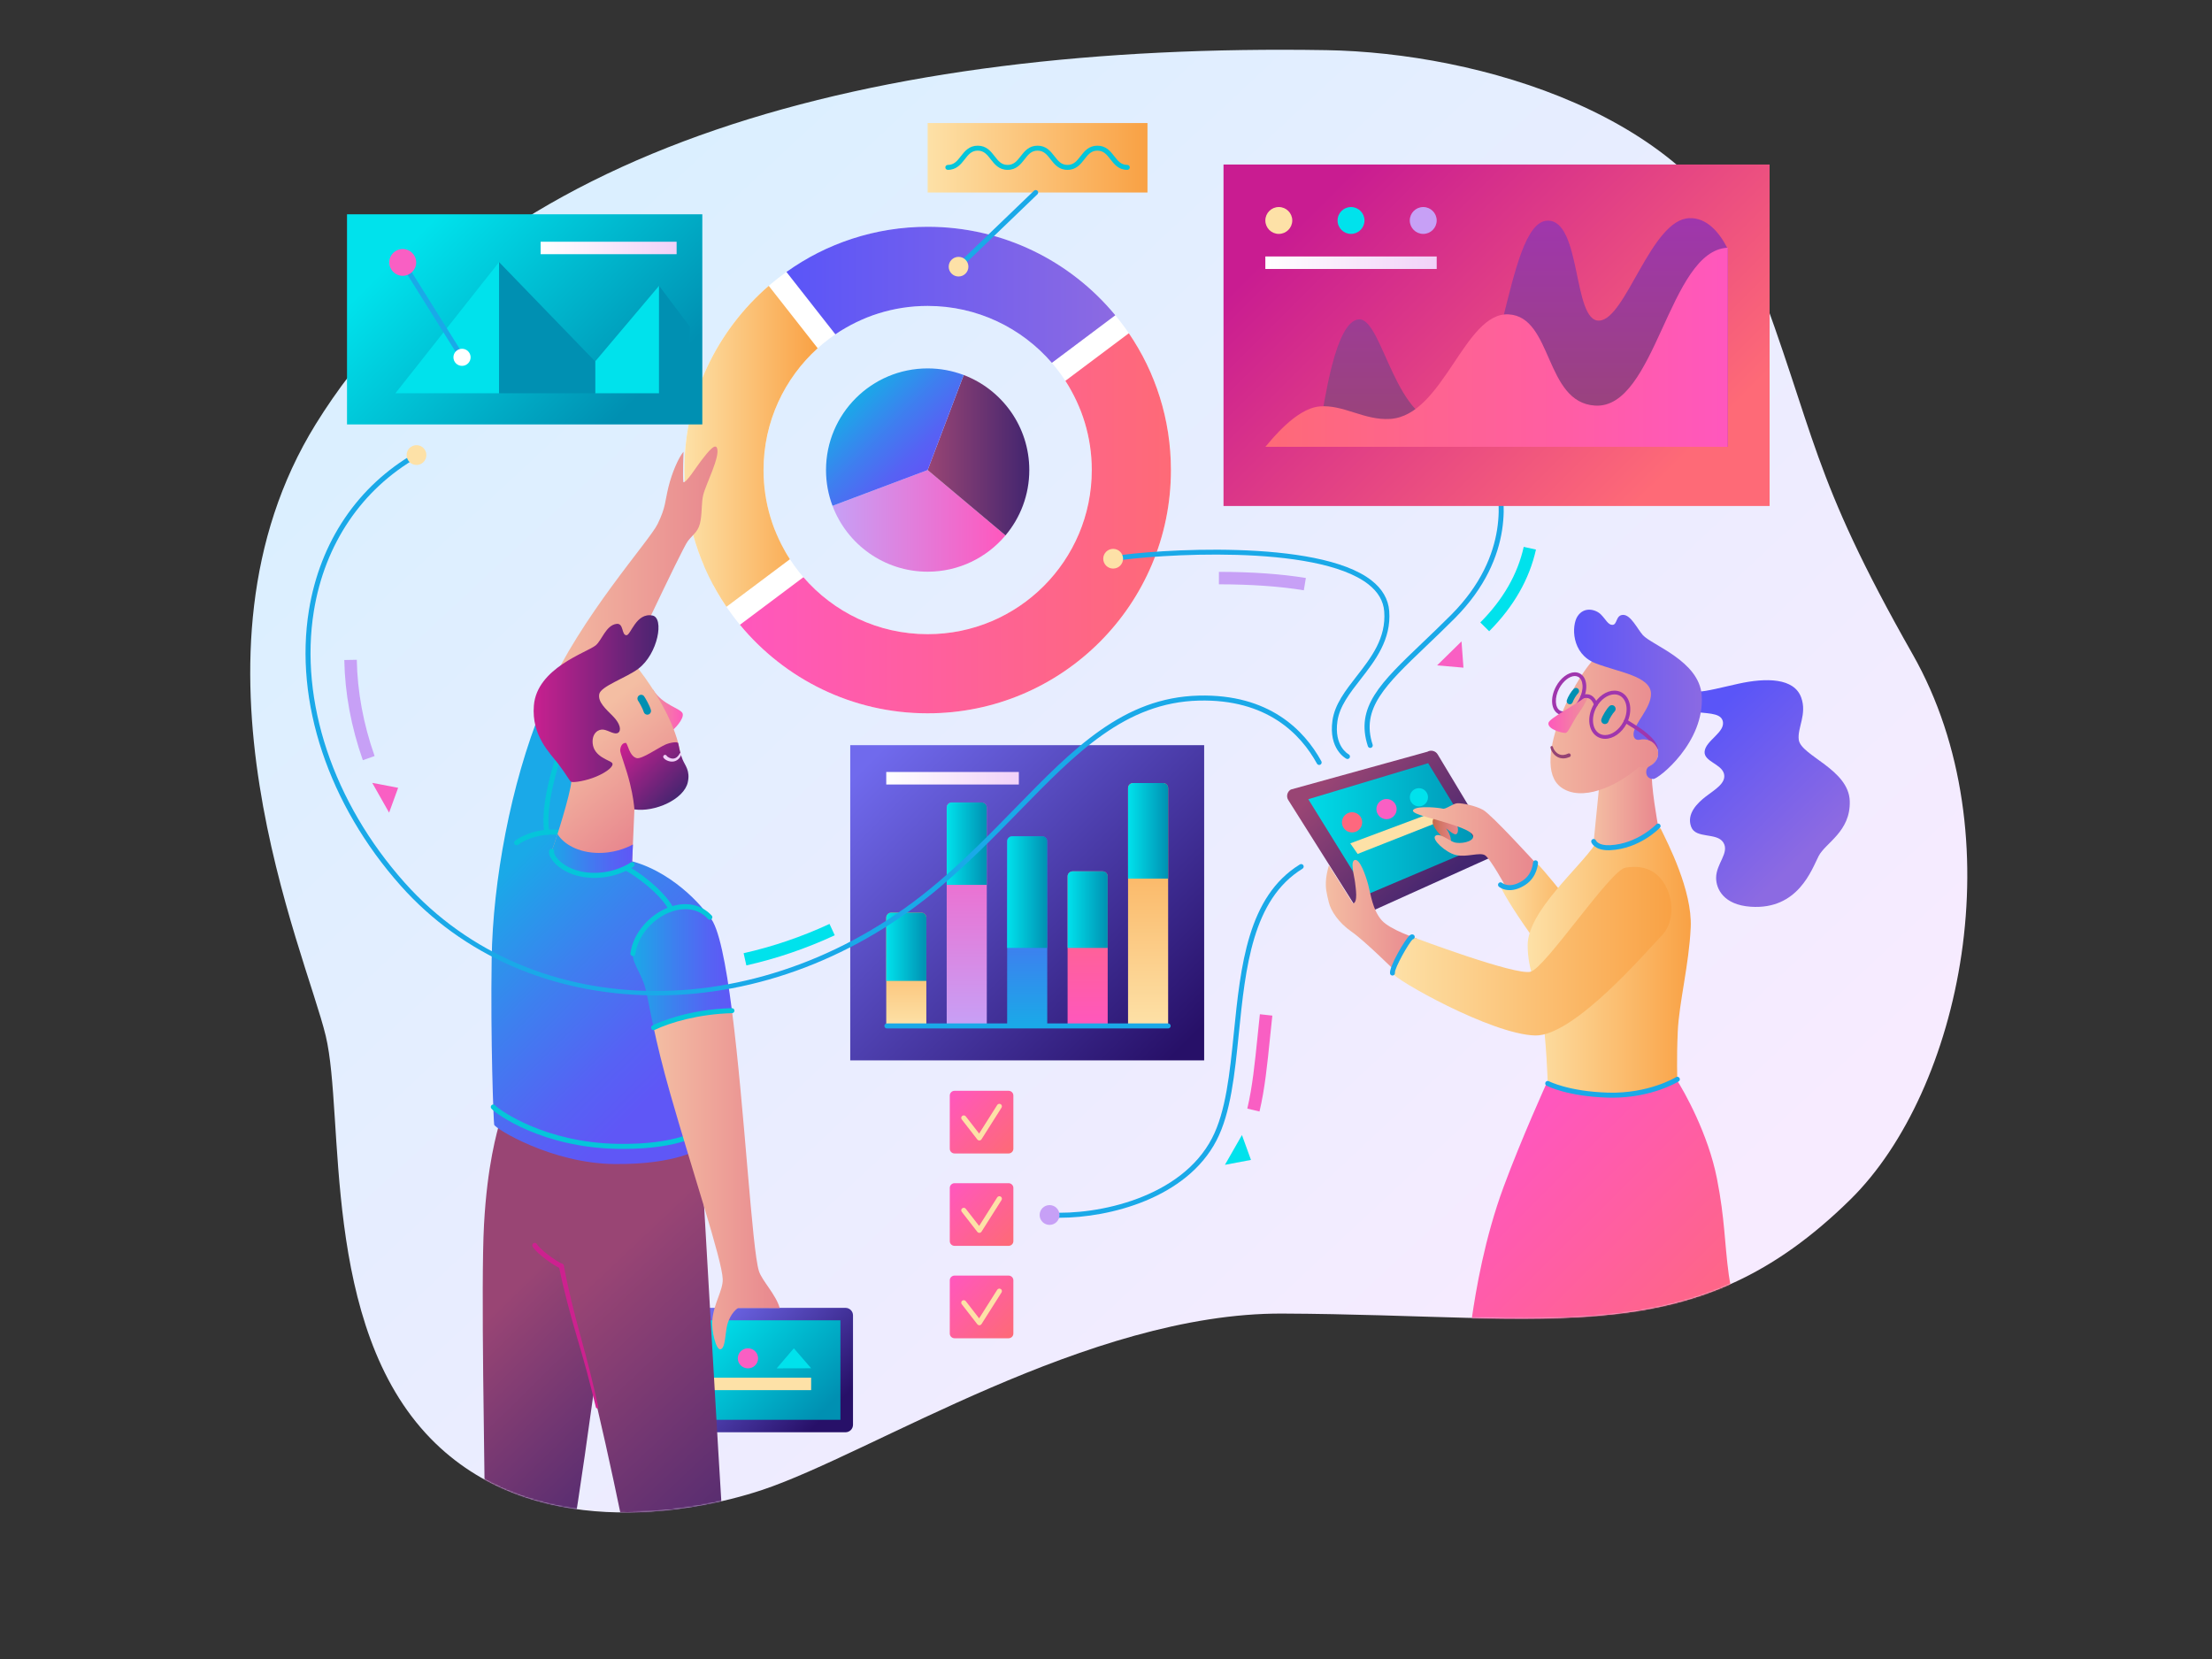 <?xml version="1.0" encoding="UTF-8"?>
<svg width="1600px" height="1200px" viewBox="0 0 1600 1200" version="1.1" xmlns="http://www.w3.org/2000/svg" xmlns:xlink="http://www.w3.org/1999/xlink">
    <rect x="0" y="0" width="1600" height="1200" fill="#333333" stroke="none"/>
    <title>engineering-teams</title>
    <defs>
        <linearGradient x1="13.686%" y1="22.77%" x2="81.596%" y2="80.637%" id="linearGradient-1">
            <stop stop-color="#DBEFFF" offset="0%"></stop>
            <stop stop-color="#F7EBFF" offset="100%"></stop>
        </linearGradient>
        <path d="M973.255,146.27 C1083.611,148.08 1240.099,193.321 1282.613,305.519 C1328.315,426.124 1322.911,451.919 1397.491,583.298 C1471.969,714.494 1432.168,899.077 1352.568,977.494 C1239.817,1088.568 1141.795,1061 941.595,1060.139 C801.389,1059.536 644.722,1161.238 565.301,1187.718 C511.932,1205.513 397.958,1224.816 325.593,1150.621 C245.683,1068.689 263.481,917.177 249.611,859.269 C235.082,798.608 138.868,584.12 242.374,416.812 C367.203,215.037 645.77,140.899 973.255,146.27 Z" id="path-2"></path>
        <linearGradient x1="2.215%" y1="3.593%" x2="97.786%" y2="96.41%" id="linearGradient-4">
            <stop stop-color="#FF57BD" offset="0%"></stop>
            <stop stop-color="#FE6A77" offset="100%"></stop>
        </linearGradient>
        <linearGradient x1="2.211%" y1="3.591%" x2="97.788%" y2="96.413%" id="linearGradient-5">
            <stop stop-color="#FF57BD" offset="0%"></stop>
            <stop stop-color="#FE6A77" offset="100%"></stop>
        </linearGradient>
        <linearGradient x1="2.215%" y1="3.592%" x2="97.786%" y2="96.408%" id="linearGradient-6">
            <stop stop-color="#FF57BD" offset="0%"></stop>
            <stop stop-color="#FE6A77" offset="100%"></stop>
        </linearGradient>
        <linearGradient x1="2.722%" y1="7.918%" x2="97.279%" y2="92.083%" id="linearGradient-7">
            <stop stop-color="#706AED" offset="0%"></stop>
            <stop stop-color="#271068" offset="100%"></stop>
        </linearGradient>
        <linearGradient x1="0%" y1="50.01%" x2="100.001%" y2="50.01%" id="linearGradient-8">
            <stop stop-color="#FFFFFF" offset="0%"></stop>
            <stop stop-color="#F1D1F8" offset="100%"></stop>
        </linearGradient>
        <linearGradient x1="49.997%" y1="100%" x2="49.997%" y2="0.001%" id="linearGradient-9">
            <stop stop-color="#FDE1A7" offset="0%"></stop>
            <stop stop-color="#F9A144" offset="100%"></stop>
        </linearGradient>
        <linearGradient x1="-0.003%" y1="50%" x2="99.997%" y2="50%" id="linearGradient-10">
            <stop stop-color="#00E2EC" offset="0%"></stop>
            <stop stop-color="#0090B2" offset="100%"></stop>
        </linearGradient>
        <linearGradient x1="50%" y1="100%" x2="50%" y2="0.001%" id="linearGradient-11">
            <stop stop-color="#1AA9E8" offset="0%"></stop>
            <stop stop-color="#3D80EF" offset="42.23%"></stop>
            <stop stop-color="#5662F4" offset="79.09%"></stop>
            <stop stop-color="#5F57F6" offset="100%"></stop>
        </linearGradient>
        <linearGradient x1="0%" y1="50.001%" x2="100%" y2="50.001%" id="linearGradient-12">
            <stop stop-color="#00E2EC" offset="0%"></stop>
            <stop stop-color="#0090B2" offset="100%"></stop>
        </linearGradient>
        <linearGradient x1="50%" y1="100%" x2="50%" y2="0.001%" id="linearGradient-13">
            <stop stop-color="#FF57BD" offset="0%"></stop>
            <stop stop-color="#FE6A77" offset="100%"></stop>
        </linearGradient>
        <linearGradient x1="0%" y1="50.002%" x2="100%" y2="50.002%" id="linearGradient-14">
            <stop stop-color="#00E2EC" offset="0%"></stop>
            <stop stop-color="#0090B2" offset="100%"></stop>
        </linearGradient>
        <linearGradient x1="50%" y1="100%" x2="50%" y2="0.001%" id="linearGradient-15">
            <stop stop-color="#C7A0F6" offset="0%"></stop>
            <stop stop-color="#FF57BD" offset="100%"></stop>
        </linearGradient>
        <linearGradient x1="0%" y1="50%" x2="100%" y2="50%" id="linearGradient-16">
            <stop stop-color="#00E2EC" offset="0%"></stop>
            <stop stop-color="#0090B2" offset="100%"></stop>
        </linearGradient>
        <linearGradient x1="50%" y1="100%" x2="50%" y2="0.001%" id="linearGradient-17">
            <stop stop-color="#FDE1A7" offset="0%"></stop>
            <stop stop-color="#F9A144" offset="100%"></stop>
        </linearGradient>
        <linearGradient x1="0%" y1="50%" x2="100%" y2="50%" id="linearGradient-18">
            <stop stop-color="#00E2EC" offset="0%"></stop>
            <stop stop-color="#0090B2" offset="100%"></stop>
        </linearGradient>
        <linearGradient x1="0.003%" y1="50%" x2="100.002%" y2="50%" id="linearGradient-19">
            <stop stop-color="#FDE1A7" offset="0%"></stop>
            <stop stop-color="#F9A144" offset="100%"></stop>
        </linearGradient>
        <linearGradient x1="-0.001%" y1="50%" x2="100%" y2="50%" id="linearGradient-20">
            <stop stop-color="#5A55F8" offset="0%"></stop>
            <stop stop-color="#8C6AE2" offset="100%"></stop>
        </linearGradient>
        <linearGradient x1="0.001%" y1="50%" x2="100.001%" y2="50%" id="linearGradient-21">
            <stop stop-color="#FF57BD" offset="0%"></stop>
            <stop stop-color="#FE6A77" offset="100%"></stop>
        </linearGradient>
        <linearGradient x1="0%" y1="49.999%" x2="100%" y2="49.999%" id="linearGradient-22">
            <stop stop-color="#C7A0F6" offset="0%"></stop>
            <stop stop-color="#FF57BD" offset="100%"></stop>
        </linearGradient>
        <linearGradient x1="0.001%" y1="50%" x2="100%" y2="50%" id="linearGradient-23">
            <stop stop-color="#994574" offset="0%"></stop>
            <stop stop-color="#43256F" offset="100%"></stop>
        </linearGradient>
        <linearGradient x1="21.653%" y1="21.751%" x2="73.85%" y2="73.842%" id="linearGradient-24">
            <stop stop-color="#1AA9E8" offset="0%"></stop>
            <stop stop-color="#3D80EF" offset="42.23%"></stop>
            <stop stop-color="#5662F4" offset="79.09%"></stop>
            <stop stop-color="#5F57F6" offset="100%"></stop>
        </linearGradient>
        <linearGradient x1="-0%" y1="50%" x2="100%" y2="50%" id="linearGradient-25">
            <stop stop-color="#FDE1A7" offset="0%"></stop>
            <stop stop-color="#F9A144" offset="100%"></stop>
        </linearGradient>
        <linearGradient x1="0%" y1="50.001%" x2="100.001%" y2="50.001%" id="linearGradient-26">
            <stop stop-color="#00E2EC" offset="0%"></stop>
            <stop stop-color="#0090B2" offset="100%"></stop>
        </linearGradient>
        <linearGradient x1="17.165%" y1="21.58%" x2="81.926%" y2="72.475%" id="linearGradient-27">
            <stop stop-color="#994574" offset="0%"></stop>
            <stop stop-color="#43256F" offset="100%"></stop>
        </linearGradient>
        <linearGradient x1="0.001%" y1="50%" x2="100.002%" y2="50%" id="linearGradient-28">
            <stop stop-color="#F4BEA3" offset="0%"></stop>
            <stop stop-color="#E8878E" offset="100%"></stop>
        </linearGradient>
        <linearGradient x1="0%" y1="50%" x2="100.001%" y2="50%" id="linearGradient-29">
            <stop stop-color="#F4BEA3" offset="0%"></stop>
            <stop stop-color="#E8878E" offset="100%"></stop>
        </linearGradient>
        <linearGradient x1="16.766%" y1="20.95%" x2="85.172%" y2="97.069%" id="linearGradient-30">
            <stop stop-color="#FF57BD" offset="0%"></stop>
            <stop stop-color="#FE6A77" offset="100%"></stop>
        </linearGradient>
        <linearGradient x1="0.001%" y1="50.002%" x2="100.004%" y2="50.002%" id="linearGradient-31">
            <stop stop-color="#C16846" offset="0%"></stop>
            <stop stop-color="#D27565" offset="26.53%"></stop>
            <stop stop-color="#DE7F7B" offset="53.08%"></stop>
            <stop stop-color="#E58589" offset="78.14%"></stop>
            <stop stop-color="#E8878E" offset="100%"></stop>
        </linearGradient>
        <linearGradient x1="-0%" y1="50.002%" x2="99.999%" y2="50.002%" id="linearGradient-32">
            <stop stop-color="#FDE1A7" offset="0%"></stop>
            <stop stop-color="#F9A144" offset="100%"></stop>
        </linearGradient>
        <linearGradient x1="0%" y1="50.001%" x2="100%" y2="50.001%" id="linearGradient-33">
            <stop stop-color="#F4BEA3" offset="0%"></stop>
            <stop stop-color="#E8878E" offset="100%"></stop>
        </linearGradient>
        <linearGradient x1="0%" y1="50%" x2="100.001%" y2="50%" id="linearGradient-34">
            <stop stop-color="#FDE1A7" offset="0%"></stop>
            <stop stop-color="#F9A144" offset="100%"></stop>
        </linearGradient>
        <linearGradient x1="21.549%" y1="13.856%" x2="68.451%" y2="79.398%" id="linearGradient-35">
            <stop stop-color="#5A55F8" offset="0%"></stop>
            <stop stop-color="#8C6AE2" offset="100%"></stop>
        </linearGradient>
        <linearGradient x1="0%" y1="49.998%" x2="100%" y2="49.998%" id="linearGradient-36">
            <stop stop-color="#F4BEA3" offset="0%"></stop>
            <stop stop-color="#E8878E" offset="100%"></stop>
        </linearGradient>
        <linearGradient x1="0%" y1="50.003%" x2="100%" y2="50.003%" id="linearGradient-37">
            <stop stop-color="#F4BEA3" offset="0%"></stop>
            <stop stop-color="#E8878E" offset="100%"></stop>
        </linearGradient>
        <linearGradient x1="-0.002%" y1="50.002%" x2="99.998%" y2="50.002%" id="linearGradient-38">
            <stop stop-color="#FF57BD" offset="0%"></stop>
            <stop stop-color="#EC9895" offset="100%"></stop>
        </linearGradient>
        <linearGradient x1="0.001%" y1="50.001%" x2="100.001%" y2="50.001%" id="linearGradient-39">
            <stop stop-color="#5A55F8" offset="0%"></stop>
            <stop stop-color="#8C6AE2" offset="100%"></stop>
        </linearGradient>
        <linearGradient x1="0.004%" y1="50%" x2="100.002%" y2="50%" id="linearGradient-40">
            <stop stop-color="#F4BEA3" offset="0%"></stop>
            <stop stop-color="#E8878E" offset="100%"></stop>
        </linearGradient>
        <linearGradient x1="-0%" y1="50.001%" x2="100%" y2="50.001%" id="linearGradient-41">
            <stop stop-color="#FDE1A7" offset="0%"></stop>
            <stop stop-color="#F9A144" offset="100%"></stop>
        </linearGradient>
        <linearGradient x1="8.97%" y1="22.345%" x2="91.029%" y2="77.657%" id="linearGradient-42">
            <stop stop-color="#00E2EC" offset="0%"></stop>
            <stop stop-color="#0090B2" offset="100%"></stop>
        </linearGradient>
        <linearGradient x1="8.971%" y1="22.343%" x2="91.03%" y2="77.657%" id="linearGradient-43">
            <stop stop-color="#706AED" offset="0%"></stop>
            <stop stop-color="#271068" offset="100%"></stop>
        </linearGradient>
        <linearGradient x1="43.66%" y1="22.238%" x2="55.001%" y2="74.355%" id="linearGradient-44">
            <stop stop-color="#994574" offset="0%"></stop>
            <stop stop-color="#43256F" offset="100%"></stop>
        </linearGradient>
        <linearGradient x1="42.428%" y1="17.303%" x2="58.902%" y2="78.763%" id="linearGradient-45">
            <stop stop-color="#994574" offset="0%"></stop>
            <stop stop-color="#43256F" offset="100%"></stop>
        </linearGradient>
        <linearGradient x1="-0%" y1="50%" x2="100%" y2="50%" id="linearGradient-46">
            <stop stop-color="#F4BEA3" offset="0%"></stop>
            <stop stop-color="#E8878E" offset="100%"></stop>
        </linearGradient>
        <linearGradient x1="32.442%" y1="23.65%" x2="63.897%" y2="89.297%" id="linearGradient-47">
            <stop stop-color="#1AA9E8" offset="0%"></stop>
            <stop stop-color="#3D80EF" offset="42.23%"></stop>
            <stop stop-color="#5662F4" offset="79.09%"></stop>
            <stop stop-color="#5F57F6" offset="100%"></stop>
        </linearGradient>
        <linearGradient x1="0.003%" y1="50%" x2="100.004%" y2="50%" id="linearGradient-48">
            <stop stop-color="#EC9895" offset="0%"></stop>
            <stop stop-color="#FF57BD" offset="100%"></stop>
        </linearGradient>
        <linearGradient x1="31.43%" y1="26.078%" x2="62.881%" y2="80.273%" id="linearGradient-49">
            <stop stop-color="#F4BEA3" offset="0%"></stop>
            <stop stop-color="#E8878E" offset="100%"></stop>
        </linearGradient>
        <linearGradient x1="-0.001%" y1="50.001%" x2="99.999%" y2="50.001%" id="linearGradient-50">
            <stop stop-color="#CB2090" offset="0%"></stop>
            <stop stop-color="#43256F" offset="100%"></stop>
        </linearGradient>
        <linearGradient x1="5.049%" y1="2.178%" x2="83.661%" y2="81.217%" id="linearGradient-51">
            <stop stop-color="#CB2090" offset="0%"></stop>
            <stop stop-color="#43256F" offset="100%"></stop>
        </linearGradient>
        <linearGradient x1="-0.002%" y1="50.001%" x2="100%" y2="50.001%" id="linearGradient-52">
            <stop stop-color="#1AA9E8" offset="0%"></stop>
            <stop stop-color="#3D80EF" offset="42.23%"></stop>
            <stop stop-color="#5662F4" offset="79.09%"></stop>
            <stop stop-color="#5F57F6" offset="100%"></stop>
        </linearGradient>
        <linearGradient x1="-0%" y1="50.001%" x2="99.998%" y2="50.001%" id="linearGradient-53">
            <stop stop-color="#F4BEA3" offset="0%"></stop>
            <stop stop-color="#E8878E" offset="100%"></stop>
        </linearGradient>
        <linearGradient x1="-0%" y1="50%" x2="100.002%" y2="50%" id="linearGradient-54">
            <stop stop-color="#1AA9E8" offset="0%"></stop>
            <stop stop-color="#3D80EF" offset="42.23%"></stop>
            <stop stop-color="#5662F4" offset="79.09%"></stop>
            <stop stop-color="#5F57F6" offset="100%"></stop>
        </linearGradient>
        <linearGradient x1="9.338%" y1="24.621%" x2="90.662%" y2="75.379%" id="linearGradient-55">
            <stop stop-color="#C91C91" offset="0%"></stop>
            <stop stop-color="#FE6A77" offset="100%"></stop>
        </linearGradient>
        <linearGradient x1="0.001%" y1="50.01%" x2="100%" y2="50.01%" id="linearGradient-56">
            <stop stop-color="#FFFFFF" offset="0%"></stop>
            <stop stop-color="#F1D1F8" offset="100%"></stop>
        </linearGradient>
        <linearGradient x1="50%" y1="100.001%" x2="50%" y2="0.001%" id="linearGradient-57">
            <stop stop-color="#994574" offset="0%"></stop>
            <stop stop-color="#9F36AD" offset="100%"></stop>
        </linearGradient>
        <linearGradient x1="0%" y1="50.001%" x2="100%" y2="50.001%" id="linearGradient-58">
            <stop stop-color="#FE6A77" offset="0%"></stop>
            <stop stop-color="#FF57BD" offset="100%"></stop>
        </linearGradient>
        <linearGradient x1="10.142%" y1="26.542%" x2="89.859%" y2="73.458%" id="linearGradient-59">
            <stop stop-color="#00E2EC" offset="0%"></stop>
            <stop stop-color="#0090B2" offset="100%"></stop>
        </linearGradient>
        <linearGradient x1="0.001%" y1="50%" x2="100.001%" y2="50%" id="linearGradient-60">
            <stop stop-color="#FFFFFF" offset="0%"></stop>
            <stop stop-color="#F1D1F8" offset="100%"></stop>
        </linearGradient>
    </defs>
    <g id="engineering-teams" stroke="none" stroke-width="1" fill="none" fill-rule="evenodd">
        <g id="Data" transform="translate(-14, -110)">
            <mask id="mask-3" fill="white">
                <use xlink:href="#path-2"></use>
            </mask>
            <use id="Path" fill="url(#linearGradient-1)" fill-rule="nonzero" xlink:href="#path-2"></use>
            <g id="graph_x5F_5" mask="url(#mask-3)">
                <g transform="translate(701, 899)" id="Group">
                    <g>
                        <path d="M0,3.422 C0,1.532 1.555,0 3.472,0 L42.528,0 C44.445,0 46,1.532 46,3.422 L46,41.911 C46,43.8 44.445,45.332 42.528,45.332 L3.472,45.332 C1.555,45.332 0,43.8 0,41.911 L0,3.422 Z" id="Path" fill="url(#linearGradient-4)" fill-rule="nonzero"></path>
                        <path d="M21.389,35.925 C20.817,35.925 20.278,35.662 19.928,35.213 L8.659,20.707 C8.04,19.913 8.195,18.776 9.001,18.167 C9.805,17.559 10.962,17.706 11.58,18.506 L21.235,30.932 L34.316,10.263 C34.856,9.412 35.991,9.157 36.852,9.684 C37.715,10.214 37.976,11.333 37.439,12.183 L22.949,35.075 C22.629,35.579 22.079,35.898 21.476,35.927 C21.448,35.925 21.419,35.925 21.389,35.925 Z" id="Path" fill="#FDE1A7" fill-rule="nonzero"></path>
                    </g>
                    <g transform="translate(0, 66.833)">
                        <path d="M0,3.422 C0,1.532 1.555,0 3.472,0 L42.528,0 C44.445,0 46,1.532 46,3.422 L46,41.911 C46,43.8 44.445,45.332 42.528,45.332 L3.472,45.332 C1.555,45.332 0,43.8 0,41.911 L0,3.422 Z" id="Path" fill="url(#linearGradient-5)" fill-rule="nonzero"></path>
                        <path d="M21.389,35.925 C20.817,35.925 20.278,35.662 19.928,35.213 L8.659,20.707 C8.04,19.913 8.195,18.776 9.001,18.167 C9.805,17.559 10.962,17.706 11.58,18.506 L21.235,30.932 L34.316,10.263 C34.856,9.414 35.991,9.155 36.852,9.684 C37.715,10.214 37.976,11.333 37.439,12.183 L22.949,35.075 C22.629,35.579 22.079,35.898 21.476,35.927 C21.448,35.925 21.419,35.925 21.389,35.925 Z" id="Path" fill="#FDE1A7" fill-rule="nonzero"></path>
                    </g>
                    <g transform="translate(0, 133.668)">
                        <path d="M0,3.422 C0,1.532 1.555,0 3.472,0 L42.528,0 C44.445,0 46,1.532 46,3.422 L46,41.911 C46,43.8 44.445,45.332 42.528,45.332 L3.472,45.332 C1.555,45.332 0,43.8 0,41.911 L0,3.422 Z" id="Path" fill="url(#linearGradient-6)" fill-rule="nonzero"></path>
                        <path d="M21.389,35.923 C20.817,35.923 20.278,35.66 19.928,35.211 L8.659,20.705 C8.04,19.911 8.195,18.774 9.001,18.165 C9.805,17.557 10.962,17.704 11.58,18.504 L21.235,30.93 L34.316,10.261 C34.856,9.411 35.991,9.153 36.852,9.683 C37.715,10.212 37.976,11.331 37.439,12.181 L22.949,35.073 C22.629,35.577 22.079,35.896 21.476,35.925 C21.448,35.923 21.419,35.923 21.389,35.923 Z" id="Path" fill="#FDE1A7" fill-rule="nonzero"></path>
                    </g>
                </g>
            </g>
            <g id="graph_x5F_4" mask="url(#mask-3)">
                <g transform="translate(629, 649)">
                    <rect id="Rectangle" fill="url(#linearGradient-7)" fill-rule="nonzero" x="0" y="0" width="256" height="228"></rect>
                    <rect id="Rectangle" fill="url(#linearGradient-8)" fill-rule="nonzero" x="26.053" y="19.396" width="95.906" height="9.057"></rect>
                    <g id="Group" stroke-width="1" fill="none" fill-rule="evenodd" transform="translate(24.694, 27.396)">
                        <g transform="translate(176.255, 0)" fill-rule="nonzero" id="Path">
                            <path d="M28.998,3.623 C28.998,1.623 27.376,0 25.373,0 L3.625,0 C1.624,0 0,1.623 0,3.623 L0,175.698 L28.998,175.698 L28.998,3.623 Z" fill="url(#linearGradient-9)"></path>
                            <path d="M28.998,69.133 L28.998,3.623 C28.998,1.623 27.376,0 25.373,0 L3.625,0 C1.624,0 0,1.623 0,3.623 L0,69.133 L28.998,69.133 Z" fill="url(#linearGradient-10)"></path>
                        </g>
                        <g transform="translate(88.807, 38.491)" fill-rule="nonzero" id="Path">
                            <path d="M28.998,3.623 C28.998,1.623 27.374,0 25.373,0 L3.625,0 C1.624,0 0,1.623 0,3.623 L0,137.208 L28.998,137.208 L28.998,3.623 Z" fill="url(#linearGradient-11)"></path>
                            <path d="M28.998,80.754 L28.998,3.623 C28.998,1.623 27.374,0 25.373,0 L3.625,0 C1.624,0 0,1.623 0,3.623 L0,80.754 L28.998,80.754 L28.998,80.754 Z" fill="url(#linearGradient-12)"></path>
                        </g>
                        <g transform="translate(132.531, 63.849)" fill-rule="nonzero" id="Path">
                            <path d="M28.998,3.623 C28.998,1.623 27.374,0 25.373,0 L3.625,0 C1.624,0 0,1.623 0,3.623 L0,111.849 L28.998,111.849 L28.998,3.623 Z" fill="url(#linearGradient-13)"></path>
                            <path d="M28.998,55.396 L28.998,3.623 C28.998,1.623 27.374,0 25.373,0 L3.625,0 C1.624,0 0,1.623 0,3.623 L0,55.396 L28.998,55.396 L28.998,55.396 Z" fill="url(#linearGradient-14)"></path>
                        </g>
                        <g transform="translate(45.083, 14.038)" fill-rule="nonzero" id="Path">
                            <path d="M28.998,3.623 C28.998,1.623 27.374,0 25.373,0 L3.625,0 C1.624,0 0,1.623 0,3.623 L0,161.66 L28.998,161.66 L28.998,3.623 Z" fill="url(#linearGradient-15)"></path>
                            <path d="M28.998,59.623 L28.998,3.623 C28.998,1.623 27.374,0 25.373,0 L3.625,0 C1.624,0 0,1.623 0,3.623 L0,59.623 L28.998,59.623 Z" fill="url(#linearGradient-16)"></path>
                        </g>
                        <g transform="translate(1.359, 93.736)" fill-rule="nonzero" id="Path">
                            <path d="M28.998,3.623 C28.998,1.623 27.374,0 25.373,0 L3.625,0 C1.624,0 0,1.623 0,3.623 L0,81.962 L28.998,81.962 L28.998,3.623 Z" fill="url(#linearGradient-17)"></path>
                            <path d="M28.998,49.358 L28.998,3.623 C28.998,1.623 27.374,0 25.373,0 L3.625,0 C1.624,0 0,1.623 0,3.623 L0,49.358 L28.998,49.358 Z" fill="url(#linearGradient-18)"></path>
                        </g>
                        <path d="M205.253,177.509 L1.812,177.509 C0.812,177.509 0,176.7 0,175.698 C0,174.696 0.812,173.887 1.812,173.887 L205.253,173.887 C206.255,173.887 207.065,174.696 207.065,175.698 C207.065,176.7 206.254,177.509 205.253,177.509 Z" id="Path" fill="#1AA9E8" fill-rule="nonzero"></path>
                    </g>
                </g>
            </g>
            <g id="diagram" mask="url(#mask-3)">
                <g transform="translate(509, 274)">
                    <g id="Group" stroke-width="1" fill="none" fill-rule="evenodd">
                        <path d="M65.772,220.037 C57.538,199.484 54.923,176.405 59.519,153.062 C66.275,118.758 87.183,90.844 114.979,74.176 L88.969,23.062 C46.067,47.501 13.637,89.754 3.348,141.999 C-3.739,177.985 0.696,213.564 14.083,244.932 L65.772,220.037 Z" id="Path" fill="#FFFFFF" fill-rule="nonzero"></path>
                        <path d="M129.471,66.78 C150.64,57.739 174.65,54.738 198.939,59.519 C234.175,66.458 262.647,88.342 279.137,117.273 L330.833,92.375 C306.716,47.786 263.62,13.909 210,3.349 C172.629,-4.011 135.694,1.051 103.461,15.668 L129.471,66.78 Z" id="Path" fill="#FFFFFF" fill-rule="nonzero"></path>
                        <path d="M337.9,107.032 L286.213,131.926 C294.46,152.49 297.08,175.582 292.481,198.94 C279.811,263.269 217.39,305.15 153.061,292.48 C117.809,285.538 89.329,263.639 72.841,234.692 L21.147,259.59 C45.258,304.193 88.364,338.087 141.998,348.651 C237.351,367.429 329.873,305.352 348.651,210.002 C355.742,174 351.3,138.407 337.9,107.032 Z" id="Path" fill="#FFFFFF" fill-rule="nonzero"></path>
                    </g>
                    <g id="Group" stroke-width="1" fill="none" fill-rule="evenodd" transform="translate(0.029, 0.033)">
                        <path d="M76.329,240.473 C64.277,221.897 57.252,199.758 57.252,175.966 C57.252,141.004 72.371,109.576 96.423,87.851 L61.027,42.727 C23.654,74.995 0,122.718 0,175.966 C0,212.644 11.227,246.695 30.423,274.885 L76.329,240.473 Z" id="Path" fill="url(#linearGradient-19)" fill-rule="nonzero"></path>
                        <path d="M109.216,77.794 C128.238,64.834 151.217,57.25 175.972,57.25 C211.885,57.25 244.049,73.218 265.818,98.418 L311.727,64 C279.451,24.912 230.62,0 175.972,0 C137.883,0 102.623,12.104 73.823,32.672 L109.216,77.794 Z" id="Path" fill="url(#linearGradient-20)" fill-rule="nonzero"></path>
                        <path d="M321.494,77.015 L275.59,111.427 C287.654,130.01 294.688,152.16 294.688,175.966 C294.688,241.532 241.536,294.683 175.97,294.683 C140.042,294.683 107.867,278.702 86.097,253.484 L40.187,287.9 C72.463,327.006 121.305,351.931 175.968,351.931 C273.153,351.931 351.935,273.148 351.935,175.965 C351.938,139.276 340.702,105.21 321.494,77.015 Z" id="Path" fill="url(#linearGradient-21)" fill-rule="nonzero"></path>
                    </g>
                    <path d="M107.175,201.874 C117.646,229.71 144.504,249.52 175.999,249.52 C198.601,249.52 218.813,239.313 232.3,223.265 L175.999,176 L107.175,201.874 Z" id="Path" fill="url(#linearGradient-22)" fill-rule="nonzero"></path>
                    <path d="M202.076,107.256 L175.999,176 L232.3,223.265 C243.041,210.483 249.52,194.001 249.52,176 C249.52,144.581 229.803,117.779 202.076,107.256 Z" id="Path" fill="url(#linearGradient-23)" fill-rule="nonzero"></path>
                    <path d="M202.076,107.256 C193.969,104.179 185.185,102.48 176.001,102.48 C135.398,102.48 102.48,135.395 102.48,176 C102.48,185.108 104.147,193.824 107.175,201.874 L175.999,176 L202.076,107.256 Z" id="Path" fill="url(#linearGradient-24)" fill-rule="nonzero"></path>
                </g>
            </g>
            <g id="graph_x5F_2" mask="url(#mask-3)" fill-rule="nonzero">
                <g transform="translate(685, 199)">
                    <rect id="Rectangle" fill="url(#linearGradient-25)" x="0" y="0" width="159" height="50.246"></rect>
                    <path d="M144.418,33.871 C138.125,33.871 134.965,29.808 132.174,26.223 C129.561,22.864 127.304,19.964 122.777,19.964 C118.248,19.964 115.991,22.864 113.377,26.223 C110.587,29.808 107.426,33.871 101.133,33.871 C94.841,33.871 91.68,29.808 88.892,26.223 C86.278,22.864 84.021,19.964 79.494,19.964 C74.967,19.964 72.708,22.864 70.096,26.223 C67.308,29.808 64.145,33.871 57.854,33.871 C51.565,33.871 48.404,29.808 45.616,26.223 C43.004,22.864 40.747,19.964 36.222,19.964 C31.695,19.964 29.437,22.864 26.826,26.223 C24.037,29.808 20.876,33.871 14.584,33.871 C13.59,33.871 12.784,33.067 12.784,32.077 C12.784,31.086 13.59,30.282 14.584,30.282 C19.112,30.282 21.368,27.382 23.981,24.023 C26.77,20.437 29.931,16.375 36.222,16.375 C42.513,16.375 45.672,20.439 48.462,24.023 C51.073,27.382 53.329,30.282 57.854,30.282 C62.383,30.282 64.638,27.382 67.252,24.023 C70.04,20.437 73.203,16.375 79.494,16.375 C85.785,16.375 88.947,20.437 91.736,24.023 C94.349,27.382 96.606,30.282 101.133,30.282 C105.662,30.282 107.919,27.382 110.533,24.023 C113.323,20.437 116.484,16.375 122.777,16.375 C129.069,16.375 132.228,20.437 135.019,24.023 C137.632,27.382 139.889,30.282 144.418,30.282 C145.414,30.282 146.218,31.086 146.218,32.077 C146.218,33.067 145.412,33.871 144.418,33.871 Z" id="Path" fill="#05C5DA"></path>
                    <path d="M22.345,105.692 C21.874,105.692 21.404,105.507 21.049,105.143 C20.36,104.429 20.38,103.293 21.094,102.605 L76.907,48.954 C77.622,48.266 78.761,48.284 79.452,48.999 C80.142,49.713 80.122,50.849 79.407,51.536 L23.594,105.188 C23.245,105.525 22.795,105.692 22.345,105.692 Z" id="Path" fill="#1AA9E8"></path>
                    <ellipse id="Oval" fill="#FDE1A7" cx="22.345" cy="103.897" rx="7.124" ry="7.103"></ellipse>
                </g>
            </g>
            <g id="girl_x5F_tablet" mask="url(#mask-3)" fill-rule="nonzero">
                <g transform="translate(945, 653)">
                    <path d="M52.526,111.478 C53.954,113.914 57.086,114.732 59.525,113.308 L142.882,75.71 C145.322,74.286 146.141,71.157 144.716,68.719 L106.844,5.742 C105.419,3.306 102.287,2.488 99.847,3.912 L7.114,29.588 C4.674,31.012 3.852,34.141 5.277,36.579 L52.526,111.478 Z" id="Path" fill="url(#linearGradient-26)"></path>
                    <path d="M149.253,69.768 L108.92,2.695 C107.398,0.099 104.061,-0.771 101.467,0.745 L2.699,28.092 C0.102,29.608 -0.773,32.942 0.745,35.536 L51.068,115.305 C52.589,117.899 55.926,118.772 58.521,117.255 L147.303,77.212 C149.897,75.695 150.774,72.362 149.253,69.768 Z M57.976,103.967 L15.328,35.095 L102.022,9.022 L139.015,69.557 L57.976,103.967 Z" id="Shape" fill="url(#linearGradient-27)"></path>
                    <polygon id="Path" fill="#FDE1A7" points="116.888 48.699 51.022 74.665 45.686 67.024 112.543 42.026"></polygon>
                    <ellipse id="Oval" fill="#F95FC3" cx="71.912" cy="42.236" rx="7.32" ry="7.313"></ellipse>
                    <ellipse id="Oval" fill="#FE687E" cx="46.974" cy="51.813" rx="7.32" ry="7.313"></ellipse>
                    <ellipse id="Oval" fill="#00E2EC" cx="95.326" cy="33.695" rx="6.587" ry="6.58"></ellipse>
                </g>
            </g>
            <g id="girl_x5F_right_leg" mask="url(#mask-3)" fill="url(#linearGradient-28)" fill-rule="nonzero">
                <g transform="translate(1057, 1098)" id="Path">
                    <path d="M93.248,97.521 C91.107,61.453 99.294,17.223 98.992,3.379 L39.456,0 C39.456,0 38.309,42.19 38.847,78.71 C39.456,119.947 48.117,238.237 45.535,256.746 C43.925,268.282 34.412,275.726 25.605,281.222 C29.835,283.367 37.329,284.844 48.046,279.593 C60.168,273.651 73.824,267.011 83.454,266.68 C83.066,260.451 82.674,254.622 82.61,250.728 C82.307,231.914 95.83,141.015 93.248,97.521 Z"></path>
                </g>
            </g>
            <g id="girl_x5F_left_leg" mask="url(#mask-3)" fill="url(#linearGradient-29)" fill-rule="nonzero">
                <g transform="translate(1174, 1106)" id="Path">
                    <path d="M46.782,273.129 C59.395,266.912 73.674,259.939 83.306,260.196 C82.912,253.965 82.451,248.113 82.204,244.188 C81.448,232.131 81.146,211.329 82.661,167.616 C84.176,123.902 76.303,93.154 73.578,67.226 C70.853,41.299 70.853,13.866 70.548,0 L14.079,6.931 C14.079,6.931 18.423,48.33 22.254,84.71 C25.876,119.08 47.84,229.265 45.267,247.804 C43.685,259.199 32.353,268.531 23.94,274.513 C28.055,276.79 35.694,278.592 46.782,273.129 Z"></path>
                </g>
            </g>
            <g id="girl_x5F_skirt" mask="url(#mask-3)" fill-rule="nonzero">
                <g transform="translate(1066, 890)" id="Path">
                    <path d="M160.139,0 C166.453,9.639 183.594,40.367 189.904,72.448 C195.729,102.041 195.316,118.989 198.473,142.034 C201.63,165.079 217.866,215.687 216.964,218.85 C216.062,222.013 208.846,226.758 194.717,227.135 C184.157,227.417 176.378,226.533 157.436,232.859 C138.495,239.186 117.146,242.8 91.288,240.089 C65.434,237.378 44.987,226.533 32.06,226.232 C19.129,225.93 1.992,225.93 0.188,222.315 C-1.616,218.7 10.124,190.743 12.664,173.212 C15.536,153.423 21.835,115.674 35.664,78.322 C48.628,43.312 66.935,3.011 66.935,3.011 C66.935,3.011 93.843,2.861 113.235,2.409 C132.628,1.957 160.139,0 160.139,0 Z" fill="url(#linearGradient-30)"></path>
                    <path d="M108.574,229.27 C102.852,229.27 97.043,228.955 91.099,228.33 C76.831,226.835 63.971,222.825 53.637,219.602 C45.056,216.927 37.645,214.613 32.017,214.483 L28.452,214.406 C18.417,214.2 7.044,213.966 1.889,212.07 C0.952,211.729 0.474,210.688 0.817,209.751 C1.158,208.815 2.192,208.331 3.132,208.678 C7.719,210.364 19.256,210.601 28.524,210.792 L32.098,210.868 C38.232,211.011 45.868,213.392 54.707,216.15 C65.419,219.492 77.558,223.276 91.472,224.737 C114.307,227.13 135.092,224.858 156.861,217.59 C173.456,212.049 181.705,211.949 190.44,211.844 C191.82,211.828 193.215,211.81 194.665,211.772 C207.32,211.432 212.593,207.658 213.906,206.507 C214.655,205.853 215.793,205.927 216.451,206.682 C217.105,207.434 217.027,208.577 216.277,209.233 C214.298,210.962 208.24,215.026 194.759,215.387 C193.292,215.425 191.878,215.441 190.481,215.459 C182.035,215.561 174.06,215.654 158.001,221.017 C141.395,226.566 125.351,229.27 108.574,229.27 Z" fill="#CFAEFF"></path>
                    <path d="M114.33,217.227 C107.149,217.227 99.617,216.811 91.701,215.98 C76.746,214.413 63.44,210.299 51.7,206.673 C43.214,204.051 35.885,201.786 30.078,201.222 C25.281,200.759 20.922,201.144 17.08,201.486 C12.53,201.893 8.594,202.243 5.316,201.036 C4.38,200.693 3.902,199.653 4.245,198.717 C4.587,197.781 5.619,197.298 6.559,197.643 C9.078,198.572 12.642,198.254 16.761,197.886 C20.758,197.53 25.29,197.126 30.426,197.623 C36.597,198.22 44.089,200.535 52.763,203.218 C64.346,206.796 77.473,210.854 92.078,212.385 C117.635,215.058 139.059,213.359 157.57,207.181 C174.011,201.692 178.601,201.837 185.519,202.046 C186.69,202.082 187.932,202.12 189.32,202.133 C202.482,202.256 207.953,198.787 210.939,196.176 C211.687,195.52 212.826,195.597 213.484,196.351 C214.137,197.103 214.059,198.245 213.309,198.901 C209.932,201.855 203.847,205.752 189.948,205.752 C189.729,205.752 189.511,205.75 189.287,205.748 C187.871,205.735 186.603,205.697 185.407,205.659 C178.629,205.45 174.54,205.321 158.71,210.608 C145.472,215.033 130.819,217.225 114.33,217.227 Z" fill="#CFAEFF"></path>
                </g>
            </g>
            <g id="girl_x5F_right_hand" mask="url(#mask-3)" fill-rule="nonzero">
                <g transform="translate(1036, 691)" id="Path">
                    <path d="M20.871,6.714 C18.116,7.628 13.47,10.103 14.376,14.622 C15.282,19.141 23.444,27.077 26.162,28.281 C28.88,29.484 27.064,22.304 24.647,19.141 C22.23,15.978 28.973,23.176 31.138,22.454 C32.724,21.927 33.254,18.915 31.517,14.17 C29.969,9.949 36.879,6.036 33.856,5.434 C30.837,4.83 24.495,5.508 20.871,6.714 Z" fill="url(#linearGradient-31)"></path>
                    <path d="M63.362,59.001 C64.145,57.978 86.176,42.743 87.81,42.147 C90.108,41.31 125.818,87.83 130.802,93.027 C135.785,98.224 124.215,124.156 114.701,125.964 C105.188,127.771 61.302,61.697 63.362,59.001 Z" fill="url(#linearGradient-32)"></path>
                    <path d="M0.333,4.68 C3.537,1.484 19.512,3.324 21.625,3.926 C23.741,4.528 29.025,0.161 32.196,0.009 C35.367,-0.143 45.069,1.629 50.77,4.83 C57.087,8.378 88.671,43.092 88.671,43.092 C88.671,43.092 88.222,52.131 80.29,57.553 C72.341,62.989 67.242,60.504 67.242,60.504 C67.242,60.504 56.054,40.155 52.203,37.669 C48.353,35.184 38.839,39.365 31.007,37.449 C23.621,35.643 13.358,26.146 16.192,23.66 C19.2,21.021 26.392,27.111 29.63,28.179 C34.423,29.761 43.409,27.863 43.596,24.224 C43.822,19.817 29.507,15.73 18.68,12.475 C11.024,10.173 -2.271,7.278 0.333,4.68 Z" fill="url(#linearGradient-33)"></path>
                    <path d="M69.992,62.866 C65.145,62.866 62.358,60.527 62.175,60.366 C61.419,59.712 61.338,58.569 61.994,57.816 C62.65,57.062 63.799,56.984 64.549,57.637 C64.757,57.808 70.034,62.036 79.305,56.037 C86.44,51.417 86.857,43.109 86.861,43.025 C86.901,42.029 87.743,41.241 88.738,41.29 C89.737,41.326 90.516,42.16 90.481,43.156 C90.467,43.571 90.034,53.403 81.276,59.072 C76.809,61.96 73.004,62.866 69.992,62.866 Z" fill="#1AA9E8"></path>
                </g>
            </g>
            <g id="girl_x5F_body" mask="url(#mask-3)" fill-rule="nonzero">
                <g transform="translate(1119, 709)" id="Path">
                    <path d="M96.168,0.249 C101.006,10.211 119.151,44.924 117.942,71.792 C116.734,98.659 109.472,126.43 108.565,147.259 C107.658,168.087 108.264,181.671 108.264,181.671 C108.264,181.671 88.308,194.047 58.064,193.142 C28.742,192.265 14.516,184.689 14.516,184.689 C14.516,184.689 13.647,152.738 9.98,130.958 C7.106,113.902 0.075,103.94 0,84.772 C-0.1,60.243 37.725,28.549 48.992,11.419 C58.253,-2.663 96.168,0.249 96.168,0.249 Z" fill="url(#linearGradient-34)"></path>
                    <path d="M61.272,195 C60.198,195 59.113,194.984 58.01,194.953 C28.6,194.073 14.258,186.605 13.663,186.286 C12.781,185.817 12.446,184.723 12.916,183.839 C13.386,182.956 14.485,182.62 15.371,183.09 C15.509,183.164 29.662,190.479 58.122,191.331 C87.415,192.231 107.115,180.253 107.309,180.132 C108.16,179.605 109.28,179.867 109.808,180.717 C110.336,181.566 110.073,182.682 109.224,183.209 C108.418,183.709 89.865,195 61.272,195 Z" fill="#1AA9E8"></path>
                </g>
            </g>
            <g id="girl_x5F_hairs" mask="url(#mask-3)" fill="url(#linearGradient-35)" fill-rule="nonzero">
                <g transform="translate(1235, 602)" id="Path">
                    <path d="M7.7,8.195 C12.206,8.419 26.004,4.856 36.316,2.579 C56.673,-1.914 76.679,-1.646 81.832,12.463 C86.265,24.593 78.892,34.665 80.107,43.162 C81.758,54.694 116.311,64.427 116.983,87.49 C117.63,109.601 99.408,117.591 94.451,127.25 C89.493,136.91 79.624,166.223 45.329,163.866 C25.73,162.518 20.322,150.986 20.318,142.975 C20.318,132.688 30.233,124.779 25.501,117.366 C20.769,109.954 5.602,114.863 2.292,106.135 C-1.31,96.625 6.799,88.838 12.882,84.121 C18.966,79.403 27.979,74.461 25.951,67.498 C23.923,60.534 11.53,58.78 11.981,51.773 C12.509,43.611 27.543,37.553 25.05,29.31 C23.174,23.096 12.432,24.368 3.193,22.571 C-6.045,20.774 7.7,8.195 7.7,8.195 Z"></path>
                </g>
            </g>
            <g id="girl_x5F_head" mask="url(#mask-3)" fill-rule="nonzero">
                <g transform="translate(1134, 551)">
                    <path d="M74.878,115.526 C73.72,125.995 79.359,156.496 79.359,156.496 C79.359,156.496 65.316,171.182 44.7,172.162 C34.584,172.643 32.75,167.643 32.75,167.643 L36.934,125.769 C36.934,125.769 43.234,113.852 56.055,108.899 C68.872,103.945 73.684,108.598 73.684,108.598 L74.878,115.526 Z" id="Path" fill="url(#linearGradient-36)"></path>
                    <path d="M69.202,39.611 C50.975,31.779 37.397,32.119 37.397,32.119 C23.188,39.911 -14.587,111.15 9.148,128.478 C23.798,139.175 48.929,128.263 65.631,113.722 C66.653,114.045 67.743,114.222 68.874,114.222 C74.693,114.222 79.406,109.621 79.406,103.941 C79.406,102.32 79.01,100.793 78.327,99.428 C79.867,96.983 81.052,94.588 81.751,92.326 C85.865,79.005 87.426,47.444 69.202,39.611 Z" id="Path" fill="url(#linearGradient-37)"></path>
                    <path d="M40.891,82.729 C40.624,82.729 40.349,82.689 40.081,82.602 C38.666,82.152 37.879,80.628 38.326,79.2 C39.154,76.56 42.165,71.643 44.078,69.805 C45.152,68.777 46.857,68.816 47.88,69.901 C48.904,70.985 48.861,72.701 47.785,73.735 C46.547,74.922 43.996,79.103 43.454,80.833 C43.094,81.989 42.035,82.729 40.891,82.729 Z" id="Path" fill="#0090B2"></path>
                    <path d="M15.46,68.419 C15.238,68.419 15.01,68.384 14.786,68.312 C13.605,67.936 12.952,66.667 13.323,65.478 C14.121,62.929 16.547,58.982 18.409,57.194 C19.302,56.336 20.723,56.368 21.577,57.274 C22.432,58.177 22.394,59.609 21.498,60.469 C20.2,61.713 18.16,65.048 17.599,66.839 C17.296,67.802 16.414,68.419 15.46,68.419 Z" id="Path" fill="#0090B2"></path>
                    <path d="M41.04,93.413 C39.175,93.413 37.426,92.981 35.846,92.128 C32.539,90.345 30.37,86.956 29.739,82.584 C29.127,78.364 30.033,73.702 32.284,69.456 C35.793,62.839 41.87,58.564 47.767,58.564 C49.632,58.564 51.381,58.996 52.961,59.849 C59.644,63.452 61.243,73.622 56.526,82.523 C53.018,89.136 46.939,93.413 41.04,93.413 Z M47.766,61.274 C42.924,61.274 37.653,65.077 34.654,70.732 C32.673,74.47 31.87,78.539 32.399,82.19 C32.905,85.689 34.579,88.366 37.114,89.733 C38.3,90.373 39.622,90.698 41.04,90.698 C45.885,90.698 51.156,86.897 54.155,81.241 C58.17,73.659 57.066,65.134 51.692,62.237 C50.505,61.599 49.184,61.274 47.766,61.274 Z" id="Shape" fill="#9F36AD"></path>
                    <path d="M10.977,76.355 C9.647,76.355 8.404,76.052 7.289,75.452 C1.918,72.554 1.115,63.858 5.463,55.656 C8.752,49.451 14.239,45.285 19.115,45.285 C20.447,45.285 21.688,45.588 22.803,46.19 C25.469,47.625 27.089,50.55 27.363,54.423 C27.623,58.067 26.652,62.174 24.63,65.984 C21.344,72.187 15.855,76.355 10.977,76.355 Z M19.117,47.994 C15.267,47.994 10.627,51.67 7.834,56.932 C4.319,63.566 4.65,70.951 8.557,73.059 C9.277,73.445 10.091,73.642 10.977,73.642 C14.831,73.642 19.47,69.968 22.26,64.704 C24.045,61.339 24.906,57.754 24.683,54.613 C24.477,51.701 23.36,49.557 21.537,48.578 C20.815,48.191 20.001,47.994 19.117,47.994 Z" id="Shape" fill="#9F36AD"></path>
                    <path d="M27.225,62.806 C20.164,68.719 0.567,78.474 0.034,81.935 C-0.676,86.568 9.824,89.149 12.215,89.149 C14.607,89.149 16.355,82.613 22.744,73.65 C26.343,68.601 30.979,59.663 27.225,62.806 Z" id="Path" fill="url(#linearGradient-38)"></path>
                    <path d="M34.36,69.912 C33.826,69.912 33.322,69.59 33.112,69.06 C31.268,64.411 28.905,63.023 24.942,64.265 C24.23,64.491 23.479,64.088 23.26,63.374 C23.04,62.658 23.436,61.899 24.144,61.677 C29.493,59.999 33.24,62.087 35.61,68.054 C35.886,68.749 35.55,69.538 34.86,69.816 C34.697,69.881 34.527,69.912 34.36,69.912 Z" id="Path" fill="#9F36AD"></path>
                    <path d="M3.297,99.367 C3.55,100.429 4.2,101.525 4.95,102.429 C5.713,103.338 6.64,104.081 7.667,104.542 C9.72,105.507 12.108,105.14 14.232,104.086 C14.901,103.753 15.706,104.028 16.036,104.701 C16.365,105.373 16.091,106.186 15.426,106.517 C15.397,106.53 15.367,106.546 15.338,106.557 C14.012,107.105 12.576,107.524 11.066,107.564 C9.564,107.629 8.013,107.298 6.676,106.591 C5.335,105.894 4.218,104.872 3.347,103.714 C2.492,102.537 1.793,101.27 1.503,99.732 C1.408,99.231 1.734,98.747 2.23,98.649 C2.714,98.555 3.182,98.864 3.295,99.341 L3.297,99.367 Z" id="Path" fill="#954374"></path>
                    <path d="M43.381,174 C33.294,174 31.16,168.512 31.071,168.27 C30.726,167.334 31.2,166.295 32.13,165.948 C33.059,165.606 34.089,166.08 34.432,167.016 C34.482,167.128 36.146,170.757 44.618,170.356 C64.294,169.422 77.934,155.385 78.071,155.242 C78.759,154.524 79.892,154.501 80.605,155.197 C81.317,155.889 81.339,157.033 80.65,157.752 C80.057,158.372 65.87,172.966 44.784,173.967 C44.3,173.989 43.833,174 43.381,174 Z" id="Path" fill="#1AA9E8"></path>
                    <path d="M66.01,94.056 C64.108,94.526 61.384,93.684 61.583,89.769 C61.955,82.389 74.518,71.072 74.209,60.623 C73.831,47.932 50.191,45.107 33.944,38.707 C16.452,31.815 16.69,11.441 21.059,4.779 C25.877,-2.565 34.392,-0.154 37.978,3.461 C41.563,7.076 43.205,11.09 46.346,10.993 C49.967,10.879 48.623,3.763 54.112,3.763 C59.673,3.763 64.486,14.103 68.306,18.373 C74.84,25.679 109.134,37.078 110.878,61.903 C113.273,95.943 79.661,122.454 75.925,122.454 C69.563,122.456 69.9,115.032 72.615,113.546 C75.337,112.061 80.458,108.925 79.162,101.756 C77.864,94.589 70.246,93.008 66.01,94.056 Z" id="Path" fill="url(#linearGradient-39)"></path>
                    <path d="M72.673,94.363 C75.67,95.495 78.006,97.921 78.951,100.946 C79.175,100.625 79.281,100.218 79.164,99.808 C77.011,92.037 65.782,85.134 59.753,81.427 C58.479,80.645 57.38,79.969 56.731,79.506 C56.125,79.074 55.284,79.22 54.857,79.831 C54.427,80.442 54.571,81.288 55.18,81.72 C55.901,82.235 56.984,82.899 58.353,83.741 C62.281,86.157 68.537,90.004 72.673,94.363 Z" id="Path" fill="#9F36AD"></path>
                </g>
            </g>
            <g id="girl_x5F_left_hand" mask="url(#mask-3)" fill-rule="nonzero">
                <g transform="translate(973, 732)" id="Path">
                    <path d="M21.067,0.03 C24.719,-0.68 28.857,11.206 30.662,17.951 C32.467,24.695 33.776,36.112 40.402,43.654 C46.455,50.548 65.822,56.843 65.822,56.843 C65.822,56.843 67.927,68.083 62.812,74.378 C57.7,80.672 50.152,80.354 50.152,80.354 C50.152,80.354 27.919,58.341 18.591,51.897 C9.267,45.453 3.552,36.759 2.121,30.54 C0.59,23.885 -0.509,20.573 0.242,13.229 C0.648,9.244 2.22,3.951 2.22,3.951 C2.22,3.951 16.068,25.846 19.645,31.515 C23.406,30.765 21.602,20.423 21.15,16.228 C20.699,12.032 17.353,0.752 21.067,0.03 Z" fill="url(#linearGradient-40)"></path>
                    <path d="M216.687,5.615 C232.477,2.888 241.749,9.974 246.69,20.648 C252.105,32.338 250.977,46.802 242.555,55.193 C234.134,63.585 179.897,127.807 151.329,126.992 C119.443,126.082 48.937,85.98 48.226,81.87 C47.511,77.761 60.671,55.019 62.517,55.681 C64.36,56.343 137.263,83.786 148.096,80.879 C158.926,77.975 205.713,7.51 216.687,5.615 Z" fill="url(#linearGradient-41)"></path>
                    <path d="M48.206,83.633 C47.347,83.633 46.598,83.046 46.446,82.178 C45.616,77.406 57.298,57.425 60.658,54.613 C61.498,53.909 62.324,53.701 63.128,53.988 C64.066,54.325 64.552,55.355 64.216,56.289 C63.994,56.9 63.474,57.321 62.878,57.443 C60.092,59.772 49.605,78.435 50.004,81.568 C50.128,82.538 49.457,83.467 48.488,83.611 C48.394,83.627 48.298,83.633 48.206,83.633 Z" fill="#1AA9E8"></path>
                </g>
            </g>
            <g id="guy_x5F_tablet" mask="url(#mask-3)" fill-rule="nonzero">
                <g transform="translate(499, 1056)">
                    <path d="M4.302,82.019 C4.302,84.807 6.589,87.066 9.409,87.066 L122.592,87.066 C125.413,87.066 127.7,84.807 127.7,82.019 L127.7,7.979 C127.7,5.191 125.413,2.932 122.592,2.932 L9.409,2.932 C6.589,2.932 4.302,5.191 4.302,7.979 L4.302,82.019 Z" id="Path" fill="url(#linearGradient-42)"></path>
                    <path d="M126.538,0 L5.462,0 C2.445,0 0,2.417 0,5.4 L0,84.6 C0,87.583 2.445,90 5.462,90 L126.538,90 C129.555,90 132,87.583 132,84.6 L132,5.4 C132,2.416 129.555,0 126.538,0 Z M122.897,81 L9.103,81 L9.103,9 L122.897,9 L122.897,81 Z" id="Shape" fill="url(#linearGradient-43)"></path>
                    <rect id="Rectangle" fill="#FDE1A7" x="5.376" y="50.522" width="96.347" height="9"></rect>
                    <polygon id="Path" fill="#00E2EC" points="89.217 29.257 101.724 43.706 76.786 43.772"></polygon>
                    <ellipse id="Oval" fill="#F95FC3" cx="56.014" cy="36.515" rx="7.341" ry="7.258"></ellipse>
                </g>
            </g>
            <g id="guy_x5F_left_leg" mask="url(#mask-3)" fill="url(#linearGradient-44)" fill-rule="nonzero">
                <g transform="translate(354, 919)" id="Path">
                    <path d="M22.037,0.435 C19.351,10.392 12.488,33.325 10.099,76.775 C7.71,120.226 10.695,253.595 10.695,286.183 C10.695,318.771 2.936,376.703 2.338,415.93 C1.74,455.157 0.972,492.042 3.233,493.476 C8.233,496.644 36.884,498.908 46.509,493.476 C48.189,492.529 63.82,355.583 74.564,298.251 C81.651,260.428 109.183,55.047 110.974,24.874 C112.765,-5.299 22.037,0.435 22.037,0.435 Z"></path>
                </g>
            </g>
            <g id="guy_x5F_right_leg" mask="url(#mask-3)" fill-rule="nonzero">
                <g transform="translate(399, 924)" id="Path">
                    <path d="M121.842,17.494 C123.191,35.572 135.331,254.767 138.028,290.923 C140.726,327.079 152.563,493.974 151.067,497.163 C148.594,502.435 110.377,508.31 104.533,503.113 C100.794,499.788 88.721,415.211 79.13,359.771 C69.539,304.331 48.557,206.109 37.766,167.543 C26.976,128.977 7.193,65.853 18.433,9.811 C28.774,-1.94 51.713,-1.676 76.882,3.032 C102.797,7.879 121.842,17.494 121.842,17.494 Z" fill="url(#linearGradient-45)"></path>
                    <path d="M46.052,204.012 C43.965,195.51 41.831,187.022 39.572,178.572 C37.338,170.119 34.804,161.754 32.364,153.334 C27.456,136.509 22.841,119.55 19.325,102.303 C19.126,101.325 19.751,100.371 20.726,100.168 C21.699,99.968 22.649,100.597 22.85,101.575 C22.85,101.582 22.854,101.6 22.856,101.607 C26.039,118.761 30.333,135.717 34.939,152.6 C37.225,161.042 39.624,169.488 41.717,178.01 C43.834,186.523 45.821,195.059 47.76,203.605 C47.868,204.08 47.573,204.552 47.098,204.661 C46.632,204.769 46.167,204.478 46.052,204.012 Z" fill="#CD218F"></path>
                    <path d="M21.07,103.648 C20.836,103.648 20.599,103.603 20.37,103.505 C15.11,101.275 3.186,92.63 0.257,87.723 C-0.254,86.867 0.021,85.757 0.873,85.243 C1.724,84.73 2.828,85.006 3.341,85.863 C5.697,89.81 16.662,98.008 21.771,100.177 C22.687,100.566 23.115,101.625 22.728,102.546 C22.437,103.234 21.771,103.648 21.07,103.648 Z" fill="#CD218F"></path>
                </g>
            </g>
            <g id="guy_x5F_left_hand" mask="url(#mask-3)" fill="url(#linearGradient-46)" fill-rule="nonzero">
                <g transform="translate(405, 433)" id="Path">
                    <path d="M47.773,189.452 C58.56,167.774 102.084,74.032 106.579,68.311 C111.074,62.59 114.601,61.466 115.868,52.806 C116.92,45.616 116.354,40.65 117.666,35.043 C119.464,27.365 130.309,6.865 127.554,0.869 C125.757,-3.046 118.565,7.344 115.868,10.655 C113.172,13.966 105.162,26.901 103.249,25.703 C102.74,20.666 103.398,3.731 103.398,3.731 C99.988,7.795 95.269,18.183 92.572,29.022 C89.875,39.861 90.698,43.624 84.706,55.969 C78.714,68.315 29.422,122.508 4.252,178.961 C2.796,182.226 1.383,185.559 0,188.942 C10.638,196.437 24.855,203.998 41.982,207 C43.774,199.704 45.729,193.558 47.773,189.452 Z"></path>
                </g>
            </g>
            <g id="guy_x5F_body" mask="url(#mask-3)" fill-rule="nonzero">
                <g transform="translate(369, 622)" id="Path">
                    <path d="M102.825,111.171 C70.791,102.155 73.946,107.037 70.45,105.469 C66.614,101.621 71.361,49.315 79.057,18.077 C61.879,15.071 47.621,7.505 36.949,0 C14.3,55.35 1.49,125.863 0.641,181.247 C-0.261,240.02 1.993,298.792 2.444,301.505 C2.895,304.218 43.901,329.533 89.451,329.987 C134.833,330.439 151.212,318.685 151.212,318.685 C151.212,318.685 160.308,157.56 158.84,153.052 C157.372,148.544 134.86,120.188 102.825,111.171 Z" fill="url(#linearGradient-47)"></path>
                    <path d="M95.838,319.032 C94.444,319.032 93.027,319.019 91.571,318.994 C37.748,318.063 4.366,294.259 0.464,289.919 C-0.203,289.177 -0.144,288.032 0.596,287.363 C1.335,286.696 2.475,286.756 3.142,287.495 C6.298,291.005 39.216,314.471 91.633,315.377 C135.87,316.146 150.649,304.652 150.794,304.536 C151.569,303.912 152.707,304.037 153.329,304.814 C153.953,305.594 153.828,306.733 153.051,307.357 C152.442,307.851 138.036,319.032 95.838,319.032 Z" fill="#05C5DA"></path>
                    <path d="M130.132,146.748 C129.483,146.748 128.855,146.397 128.534,145.78 C122.897,135.015 103.631,119.985 94.979,116.609 C94.051,116.247 93.591,115.199 93.952,114.269 C94.312,113.338 95.358,112.877 96.285,113.238 C105.633,116.884 125.646,132.489 131.726,144.099 C132.19,144.983 131.85,146.075 130.969,146.54 C130.7,146.683 130.413,146.748 130.132,146.748 Z" fill="#05C5DA"></path>
                    <path d="M40.566,91.805 C39.705,91.805 38.945,91.187 38.792,90.306 C35.106,69.066 46.91,35 52.583,18.63 C53.81,15.089 54.78,12.293 55.162,10.849 C55.416,9.883 56.404,9.308 57.367,9.566 C58.33,9.823 58.904,10.812 58.646,11.778 C58.229,13.355 57.29,16.066 55.988,19.818 C50.414,35.902 38.817,69.37 42.343,89.687 C42.514,90.671 41.856,91.608 40.875,91.78 C40.772,91.796 40.667,91.805 40.566,91.805 Z" fill="#05C5DA"></path>
                    <path d="M18.675,99.417 C18.174,99.417 17.674,99.207 17.317,98.8 C16.661,98.048 16.737,96.907 17.487,96.248 C21.099,93.08 40.574,82.338 63.103,91.874 C64.021,92.263 64.452,93.322 64.065,94.243 C63.679,95.163 62.622,95.595 61.702,95.207 C40.772,86.351 22.577,96.586 19.862,98.97 C19.519,99.268 19.095,99.417 18.675,99.417 Z" fill="#05C5DA"></path>
                </g>
            </g>
            <g id="guy_x5F_head" mask="url(#mask-3)">
                <g transform="translate(400, 555)" id="Group">
                    <path d="M86.297,53.674 C93.114,65.15 106.676,67.323 107.794,71.19 C108.913,75.057 101.529,82.791 99.291,84.156 C97.054,85.521 86.313,63.228 85.418,60.726 C84.523,58.224 86.297,53.674 86.297,53.674 Z" id="Path" fill="url(#linearGradient-48)" fill-rule="nonzero"></path>
                    <path d="M67.406,29.676 C67.406,29.676 36.415,38.888 21.199,60.424 C12.798,72.314 23.227,93.259 34.252,109.641 C30.559,112.847 28.658,116.534 28.658,116.534 L27.241,120.552 C26.421,129.728 16.598,161.318 13.018,170.721 C11.686,174.219 21.013,187.079 41.337,188.113 C59.238,189.023 71.173,180.379 71.173,180.379 L72.888,140.456 C72.888,140.456 73.489,137.957 74.137,134.556 C82.794,133.435 92.638,129.984 100.858,121.386 C121.444,99.852 78.929,39.116 67.406,29.676 Z" id="Path" fill="url(#linearGradient-49)" fill-rule="nonzero"></path>
                    <path d="M61.179,84.989 C63.447,83.43 62.82,78.62 57.45,73.161 C52.08,67.701 46.411,62.848 47.456,57.086 C48.492,51.37 67.005,45.278 75.696,38.728 C89.971,27.969 94.594,1.884 85.943,0.217 C74.073,-2.07 70.283,14.472 67.147,14.472 C63.418,14.472 65.326,5.629 59.978,6.268 C52.228,7.192 49.244,18.415 44.771,21.902 C38.065,27.129 2.405,38.28 0.167,65.274 C-1.655,87.248 11.883,99.743 17.844,107.584 C24.185,115.924 26.141,120.214 27.242,120.55 C29.219,121.155 37.92,119.837 45.367,116.683 C53.422,113.271 58.345,108.949 56.779,106.902 C55.212,104.855 43.502,102.569 42.682,92.571 C42.086,85.292 46.933,82.107 50.737,82.789 C54.541,83.472 58.642,86.735 61.179,84.989 Z" id="Path" fill="url(#linearGradient-50)" fill-rule="nonzero"></path>
                    <path d="M66.622,92.345 C68.024,92.389 69.084,102.05 74.567,103.379 C78.219,104.261 89.969,95.985 95.266,93.597 C98.482,92.147 104.218,91.153 104.587,92.649 C104.955,94.145 105.782,99.626 107.796,104.516 C109.497,108.645 113.39,112.44 111.489,120.894 C108.697,133.311 87.434,142.619 72.89,140.457 C72.553,136.931 72.068,131.462 69.644,121.577 C66.846,110.165 62.491,99.777 62.595,97.692 C62.745,94.696 64.236,92.269 66.622,92.345 Z" id="Path" fill="url(#linearGradient-51)" fill-rule="nonzero"></path>
                    <path d="M82.21,71.949 C81.034,71.949 79.955,71.157 79.626,69.949 C79.01,67.692 76.194,62.724 75.63,61.962 C74.748,60.77 74.952,59.054 76.112,58.14 C77.27,57.228 78.919,57.401 79.835,58.566 C80.556,59.481 83.933,65.306 84.801,68.489 C85.198,69.941 84.36,71.446 82.932,71.85 C82.69,71.916 82.447,71.949 82.21,71.949 Z" id="Path" fill="#0090B2" fill-rule="nonzero"></path>
                    <path d="M96.214,101.67 C96.531,102.21 97.505,102.873 98.373,103.226 C99.279,103.604 100.256,103.788 101.194,103.681 C103.097,103.512 104.698,101.941 105.686,99.988 C105.865,99.63 106.294,99.488 106.647,99.67 C106.982,99.843 107.123,100.254 106.98,100.602 C106.507,101.732 105.89,102.851 104.982,103.795 C104.094,104.747 102.863,105.466 101.536,105.743 C100.206,106.025 98.839,105.892 97.587,105.501 C96.329,105.055 95.165,104.594 94.057,103.293 L94.038,103.27 C93.551,102.698 93.612,101.83 94.174,101.335 C94.736,100.84 95.59,100.902 96.076,101.475 C96.127,101.533 96.175,101.604 96.214,101.67 Z" id="Path" fill="#F1D2F8" fill-rule="nonzero"></path>
                    <g transform="translate(11.106, 158.233)" fill-rule="nonzero" id="Path">
                        <path d="M30.231,29.88 C48.132,30.789 60.067,22.145 60.067,22.145 L60.691,7.6 C56.184,10.064 46.455,14.302 33.636,13.65 C18.077,12.859 8.987,5.146 6.165,0 C4.476,5.281 2.938,9.796 1.914,12.488 C0.582,15.985 9.907,28.846 30.231,29.88 Z" fill="url(#linearGradient-52)"></path>
                        <path d="M32.9,31.767 C31.996,31.767 31.078,31.745 30.142,31.696 C15.121,30.933 5.428,23.827 1.69,17.974 C0.16,15.578 -0.354,13.396 0.242,11.829 C0.6,10.892 1.636,10.426 2.557,10.788 C3.475,11.15 3.933,12.196 3.584,13.132 C3.532,13.357 3.645,14.579 5.143,16.653 C8.813,21.734 17.355,27.401 30.319,28.06 C47.402,28.913 58.91,20.744 59.027,20.66 C59.83,20.076 60.947,20.267 61.524,21.086 C62.097,21.905 61.91,23.041 61.105,23.625 C60.623,23.976 49.663,31.767 32.9,31.767 Z" fill="#05C5DA"></path>
                    </g>
                </g>
            </g>
            <g id="guy_x5F_right_hand" mask="url(#mask-3)" fill-rule="nonzero">
                <g transform="translate(470, 764)" id="Path">
                    <path d="M92.999,265.549 C87.908,249.855 82.544,147.926 73.449,77.038 C48.207,77.712 27.674,84.085 16.784,89.33 C19.348,101.257 23.039,116.864 28.893,137.384 C44.911,193.531 66.392,257.518 66.765,271.319 C66.986,279.46 60.108,289.016 59.231,301.04 C58.644,309.101 61.899,322.223 64.969,321.997 C68.862,321.711 68.536,309.767 70.096,304.124 C72.566,295.187 77.843,292.133 77.843,292.133 C77.843,292.133 89.07,292.162 108,292.162 C105.341,282.546 95.217,272.392 92.999,265.549 Z" fill="url(#linearGradient-53)"></path>
                    <path d="M57.484,9.481 C39.52,-9.826 5.09,10.386 1.797,35.725 C1.093,41.142 5.988,47.491 9.581,56.841 C11.711,62.385 13.048,71.949 16.782,89.33 C27.672,84.085 48.206,77.712 73.448,77.038 C69.104,43.175 63.909,16.386 57.484,9.481 Z" fill="url(#linearGradient-54)"></path>
                    <path d="M16.784,91.14 C16.114,91.14 15.471,90.76 15.162,90.112 C14.735,89.209 15.114,88.128 16.008,87.697 C21.645,84.982 42.447,76.056 73.401,75.229 C74.396,75.234 75.219,75.992 75.244,76.991 C75.271,77.991 74.488,78.823 73.496,78.848 C49.465,79.489 28.843,85.525 17.558,90.962 C17.309,91.084 17.045,91.14 16.784,91.14 Z" fill="#05C5DA"></path>
                    <path d="M1.799,37.535 C1.722,37.535 1.643,37.529 1.564,37.52 C0.581,37.39 -0.114,36.481 0.015,35.49 C1.923,20.816 14.291,6.605 29.423,1.696 C40.787,-1.991 51.493,0.395 58.795,8.245 C59.474,8.974 59.436,10.12 58.714,10.804 C57.992,11.488 56.853,11.452 56.174,10.722 C47.53,1.432 36.393,3.238 30.524,5.144 C16.646,9.646 5.315,22.606 3.579,35.962 C3.461,36.871 2.688,37.535 1.799,37.535 Z" fill="#05C5DA"></path>
                </g>
            </g>
            <g id="joints_x5F_4" mask="url(#mask-3)">
                <g transform="translate(1001, 447)" id="Group">
                    <polygon id="Path" fill="#F95FC3" fill-rule="nonzero" points="71.56 145.941 52.484 144.286 70.156 126.932"></polygon>
                    <path d="M4.147,204 C3.384,204 2.674,203.517 2.426,202.757 C-6.876,174.471 11.488,156.941 41.911,127.895 C48.193,121.899 55.315,115.101 62.674,107.718 C105.991,64.26 97.534,20.129 93.909,7.638 C93.631,6.682 94.186,5.681 95.148,5.405 C96.114,5.132 97.115,5.681 97.392,6.639 C101.155,19.606 109.957,65.405 65.247,110.258 C57.856,117.672 50.718,124.488 44.422,130.498 C15.023,158.563 -2.722,175.502 5.869,201.633 C6.181,202.58 5.663,203.6 4.709,203.908 C4.524,203.971 4.334,204 4.147,204 Z" id="Path" fill="#1AA9E8" fill-rule="nonzero"></path>
                    <path d="M90.171,119.59 L83.739,113.238 C100.2,96.722 110.767,78.329 115.149,58.57 L124,60.515 C119.242,81.968 107.861,101.844 90.171,119.59 Z" id="Path" fill="#00E2EC" fill-rule="nonzero"></path>
                    <ellipse id="Oval" fill="#FDE1A7" fill-rule="nonzero" cx="95.652" cy="7.14" rx="7.174" ry="7.14"></ellipse>
                </g>
            </g>
            <g id="joints_x5F_3" mask="url(#mask-3)">
                <g transform="translate(812, 507)" id="Group">
                    <path d="M176.662,152 C176.381,152 176.093,151.933 175.825,151.793 C175.294,151.515 162.849,144.757 165.816,124.113 C167.495,112.414 175.16,102.573 183.276,92.155 C193.828,78.607 204.741,64.597 203.241,45.214 C202.661,37.705 198.786,31.106 191.725,25.597 C153.903,-3.912 37.135,4.033 7.467,8.911 C6.465,9.064 5.547,8.409 5.386,7.426 C5.221,6.444 5.889,5.516 6.877,5.354 C36.892,0.42 155.184,-7.493 193.96,22.76 C201.853,28.918 206.192,36.38 206.853,44.938 C208.46,65.707 196.601,80.931 186.138,94.362 C178.325,104.393 170.944,113.868 169.403,124.623 C166.814,142.635 177.08,148.372 177.517,148.608 C178.394,149.081 178.729,150.169 178.259,151.045 C177.935,151.652 177.308,152 176.662,152 Z" id="Path" fill="#1AA9E8" fill-rule="nonzero"></path>
                    <path d="M145.096,29.963 C127.772,27.13 107.106,25.676 83.666,25.644 L83.681,16.633 C107.606,16.667 128.761,18.16 146.565,21.072 L145.096,29.963 Z" id="Path" fill="#C7A0F6" fill-rule="nonzero"></path>
                    <ellipse id="Oval" fill="#FDE1A7" fill-rule="nonzero" cx="7.17" cy="7.133" rx="7.17" ry="7.133"></ellipse>
                </g>
            </g>
            <g id="joints_x5F_2" mask="url(#mask-3)">
                <g transform="translate(235, 432)" id="Group">
                    <polygon id="Path" fill="#F95FC3" fill-rule="nonzero" points="66.987 247.847 60.445 265.81 48.234 244.253"></polygon>
                    <path d="M254.212,398 C252.782,398 251.358,397.989 249.929,397.967 C177.71,396.874 113.427,368.744 68.923,318.757 C16.577,259.962 -8.271,185.442 2.453,119.417 C10.506,69.844 37.82,29.42 79.367,5.59 C80.232,5.092 81.337,5.393 81.834,6.262 C82.331,7.13 82.029,8.234 81.163,8.732 C40.58,32.008 13.895,71.525 6.021,119.999 C-4.532,184.959 19.99,258.36 71.621,316.35 C164.615,420.8 333.773,421.003 456.725,316.802 C477.994,298.778 496.128,280.189 513.665,262.211 C555.381,219.45 591.41,182.517 646.068,181.144 C697.127,179.862 722.484,206.262 734.775,228.636 C735.258,229.512 734.938,230.612 734.063,231.093 C733.187,231.578 732.088,231.256 731.609,230.38 C719.802,208.886 695.417,183.534 646.16,184.761 C592.968,186.099 557.418,222.542 516.251,264.739 C498.655,282.776 480.459,301.427 459.06,319.562 C399.265,370.241 326.678,398 254.212,398 Z" id="Path" fill="#1AA9E8" fill-rule="nonzero"></path>
                    <path d="M41.439,227.861 C32.97,203.743 28.463,179.365 28.043,155.403 L37.078,155.243 C37.481,178.236 41.816,201.657 49.963,224.859 L41.439,227.861 Z" id="Path" fill="#C7A0F6" fill-rule="nonzero"></path>
                    <path d="M318.854,376.304 L316.881,367.474 C338.005,362.738 358.908,355.617 379.007,346.306 L382.801,354.518 C362.121,364.101 340.606,371.43 318.854,376.304 Z" id="Path" fill="#00E2EC" fill-rule="nonzero"></path>
                    <ellipse id="Oval" fill="#FDE1A7" fill-rule="nonzero" cx="80.267" cy="7.163" rx="7.153" ry="7.163"></ellipse>
                </g>
            </g>
            <g id="joints_x5F_1" mask="url(#mask-3)">
                <g transform="translate(766, 735)" id="Group">
                    <polygon id="Path" fill="#00E2EC" fill-rule="nonzero" points="152.855 213.999 134.028 217.547 146.338 196.016"></polygon>
                    <path d="M14.298,255.84 C11.795,255.84 9.382,255.773 7.077,255.643 C6.078,255.589 5.313,254.733 5.369,253.734 C5.427,252.737 6.305,251.982 7.282,252.031 C42.249,254.011 102.383,241.292 124.715,198.238 C134.71,178.97 137.513,151.341 140.478,122.09 C145.395,73.613 150.48,23.489 188.236,0.27 C189.088,-0.257 190.203,0.011 190.731,0.862 C191.255,1.712 190.992,2.827 190.138,3.352 C153.909,25.632 148.915,74.855 144.088,122.456 C141.085,152.06 138.247,180.024 127.935,199.905 C106.294,241.621 50.768,255.84 14.298,255.84 Z" id="Path" fill="#1AA9E8" fill-rule="nonzero"></path>
                    <path d="M159.027,178.976 L150.206,176.887 C153.907,161.331 155.713,143.503 157.629,124.626 C158.168,119.318 158.71,113.97 159.301,108.626 L168.315,109.62 C167.727,114.937 167.185,120.257 166.65,125.538 C164.705,144.721 162.866,162.837 159.027,178.976 Z" id="Path" fill="#F95FC3" fill-rule="nonzero"></path>
                    <ellipse id="Oval" fill="#C7A0F6" fill-rule="nonzero" cx="7.177" cy="253.837" rx="7.177" ry="7.163"></ellipse>
                </g>
            </g>
        </g>
        <g id="graph_x5F_3" transform="translate(885, 119)" fill-rule="nonzero">
            <rect id="Rectangle" fill="url(#linearGradient-55)" x="0" y="0" width="395" height="247"></rect>
            <g id="Group" transform="translate(30.26, 30.755)">
                <g id="Oval">
                    <ellipse fill="#FDE1A7" cx="9.735" cy="9.717" rx="9.735" ry="9.717"></ellipse>
                    <ellipse fill="#00E2EC" cx="61.971" cy="9.717" rx="9.735" ry="9.717"></ellipse>
                    <ellipse fill="#C7A0F6" cx="114.207" cy="9.717" rx="9.735" ry="9.717"></ellipse>
                </g>
                <rect id="Rectangle" fill="url(#linearGradient-56)" x="0" y="35.758" width="123.946" height="9.039"></rect>
            </g>
            <path d="M364.736,60.976 C358.736,49.185 349.737,38.377 336.963,38.793 C309.193,39.697 291.077,112.012 271.759,112.916 C252.44,113.82 259.08,39.999 234.328,40.601 C203.236,41.359 202.026,184.327 163.085,187.64 C124.143,190.954 115.388,110.806 97.881,112.012 C80.373,113.218 72.846,174.855 69.807,188.244 C66.767,201.633 51.394,204.213 51.394,204.213 L364.736,204.213 L364.736,60.976 Z" id="Path" fill="url(#linearGradient-57)"></path>
            <path d="M364.736,60.186 L364.736,60.186 C321.868,61.994 312.812,177.095 268.741,174.383 C232.18,172.134 238.251,110.204 206.254,108.396 C174.253,106.588 159.162,181.615 120.521,184.025 C101.733,185.196 86.713,173.479 69.506,174.985 C52.299,176.491 34.488,199.392 30.26,204.213 L364.736,204.213 L364.736,60.186 Z" id="Path" fill="url(#linearGradient-58)"></path>
        </g>
        <g id="graph_x5F_1" transform="translate(251, 155)" fill-rule="nonzero">
            <g id="Group">
                <rect id="Rectangle" fill="url(#linearGradient-59)" x="0" y="0" width="257" height="152"></rect>
                <polygon id="Path" fill="#00E2EC" points="35.01 129.448 109.992 129.448 109.992 34.58"></polygon>
                <polygon id="Path" fill="#00E2EC" points="179.492 106.445 179.492 129.448 225.725 129.448 225.725 51.72"></polygon>
                <polygon id="Path" fill="#0090B2" points="109.992 34.58 109.992 129.448 179.492 129.448 179.492 106.445"></polygon>
                <polygon id="Path" fill="#0090B2" points="248.087 81.412 225.725 51.72 225.725 129.448 248.087 129.448"></polygon>
                <rect id="Rectangle" fill="url(#linearGradient-60)" x="140.058" y="19.846" width="98.358" height="9.021"></rect>
                <path d="M83.194,105.26 C82.588,105.26 81.995,104.958 81.653,104.408 L38.756,35.766 C38.226,34.919 38.487,33.806 39.338,33.281 C40.188,32.754 41.305,33.014 41.834,33.86 L84.731,102.503 C85.261,103.349 84.999,104.462 84.149,104.987 C83.852,105.171 83.52,105.26 83.194,105.26 Z" id="Path" fill="#1AA9E8"></path>
                <ellipse id="Oval" fill="#F95FC3" cx="40.295" cy="34.813" rx="9.745" ry="9.697"></ellipse>
                <ellipse id="Oval" fill="#FFFFFF" cx="83.192" cy="103.456" rx="6.213" ry="6.183"></ellipse>
            </g>
        </g>
    </g>
</svg>